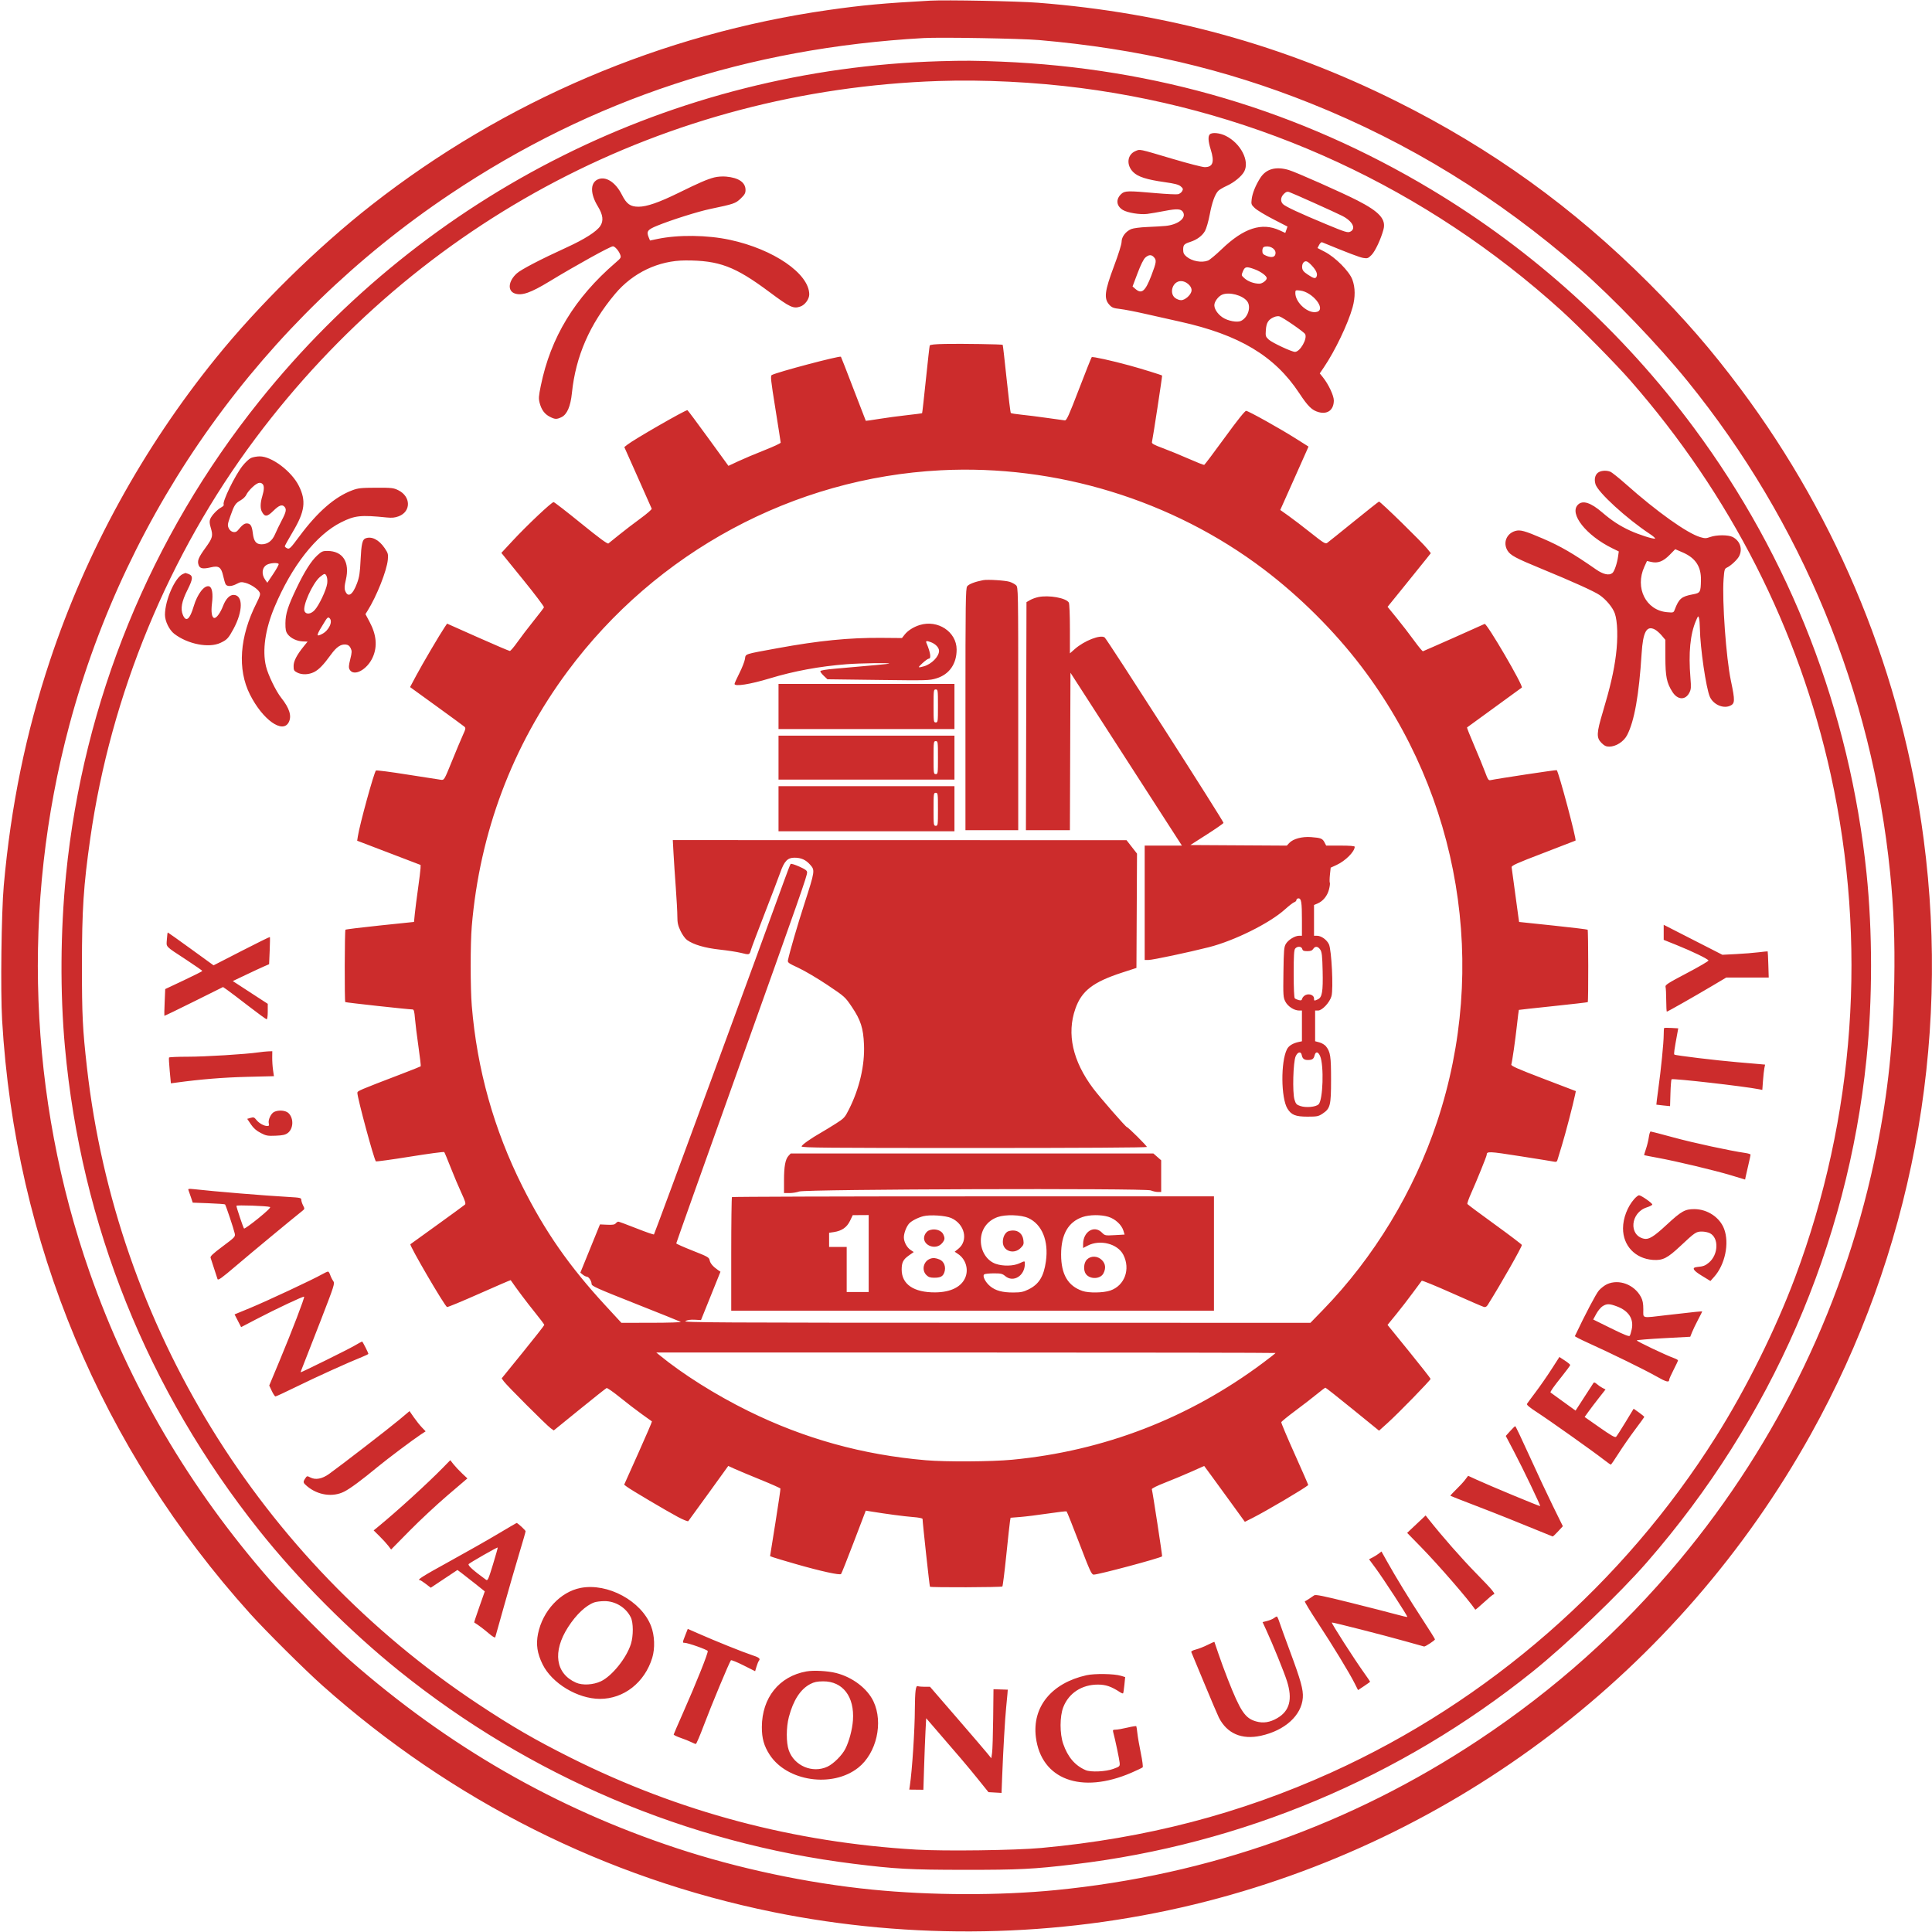 <svg xmlns="http://www.w3.org/2000/svg" width="1757" height="1757" viewBox="0 0 1757 1757" version="1.1"><path d="" stroke="none" fill="#cc2c34" fill-rule="evenodd"/><path d="M 846 0.591 C 803.216 2.954, 784.599 4.662, 753.771 9.050 C 602.212 30.628, 458.964 91.711, 338.048 186.322 C 288.592 225.019, 235.500 277.208, 196.278 325.678 C 129.977 407.614, 78.504 501.425, 45.516 600.448 C 23.543 666.403, 9.889 732.913, 3.421 805.500 C 1.259 829.756, 0.378 901.343, 1.918 927.637 C 13.764 1129.954, 92.104 1317.377, 227.657 1467.703 C 242.021 1483.632, 277.533 1518.904, 293.500 1533.101 C 411.216 1637.765, 550.772 1707.884, 703 1738.855 C 829.113 1764.512, 961.482 1762.129, 1085.916 1731.962 C 1323.609 1674.337, 1527.028 1519.284, 1646.717 1304.500 C 1738.035 1140.628, 1774.065 950.614, 1749.393 763 C 1729.868 614.528, 1672.587 473.707, 1582.823 353.500 C 1556.319 318.008, 1531.996 289.979, 1499.508 257.492 C 1430.692 188.675, 1356.589 135.286, 1269.947 92.098 C 1167.139 40.853, 1060.738 11.603, 944 2.493 C 925.708 1.066, 860.363 -0.203, 846 0.591 M 840 34.614 C 679.650 43.656, 538.458 90.180, 409.500 176.469 C 239.087 290.496, 115.790 462.401, 63.052 659.502 C 19.278 823.102, 25.822 998.178, 81.665 1157.500 C 117.556 1259.898, 172.062 1352.848, 245.562 1437 C 260.052 1453.590, 302.244 1495.886, 318.500 1510.118 C 407.979 1588.457, 505.120 1644.331, 615 1680.662 C 671.111 1699.215, 734.231 1712.611, 793 1718.439 C 846.855 1723.779, 908.555 1723.952, 960 1718.907 C 1099.340 1705.243, 1228.423 1659.462, 1344.500 1582.541 C 1413.872 1536.570, 1474.472 1482.356, 1527.307 1419 C 1617.647 1310.671, 1679.768 1180.961, 1706.902 1044 C 1717.157 992.237, 1721.788 947.939, 1722.686 893 C 1723.315 854.553, 1722.263 826.864, 1718.905 793.500 C 1702.388 629.385, 1638.751 474.989, 1534.739 346.678 C 1508.052 313.757, 1466.613 270.568, 1436.822 244.626 C 1361.769 179.270, 1281.297 129.768, 1192 94.023 C 1113.513 62.605, 1034.716 44.236, 945 36.441 C 928.481 35.006, 855.552 33.737, 840 34.614 M 854.500 55.676 C 612.795 62.795, 388.073 175.016, 236.082 364.500 C 136.761 488.323, 75.767 637.656, 60.044 795.500 C 54.919 846.954, 54.563 902.690, 59.043 952 C 73.758 1113.952, 134.088 1264.125, 235.747 1391.852 C 271.345 1436.578, 317.878 1483.292, 363 1519.601 C 482.085 1615.426, 625.204 1676.182, 776 1694.925 C 814.528 1699.714, 827.406 1700.419, 877 1700.461 C 926.995 1700.502, 939.580 1699.867, 977 1695.413 C 1129.426 1677.269, 1273.262 1616.851, 1393.500 1520.464 C 1424.771 1495.396, 1472.668 1449.567, 1497.976 1420.500 C 1610.933 1290.761, 1680.151 1131.989, 1697.427 963 C 1702.943 909.052, 1702.948 847.056, 1697.443 794 C 1682.119 646.330, 1628.265 507.414, 1540.436 389 C 1475.535 301.498, 1394.620 228.100, 1301.500 172.262 C 1182.024 100.621, 1051.405 61.840, 910 56.026 C 887.091 55.084, 876.803 55.019, 854.500 55.676 M 853.500 73.672 C 606.058 82.017, 381.189 199.674, 232.307 398.695 C 153.486 504.061, 100.671 631.962, 82.078 762.500 C 75.926 805.698, 74.525 827.084, 74.512 878 C 74.500 923.292, 75.121 935.903, 79.096 971 C 105.678 1205.724, 236.114 1418.038, 434.500 1549.504 C 465.624 1570.129, 486.498 1582.232, 519.019 1598.509 C 617.487 1647.795, 721.913 1675.551, 833.466 1682.088 C 859.301 1683.602, 923.296 1682.745, 947 1680.567 C 1041.960 1671.845, 1127.690 1649.530, 1210.767 1611.911 C 1353.706 1547.184, 1476.405 1440.073, 1560.456 1306.645 C 1587.993 1262.931, 1614.529 1209.551, 1632.360 1162 C 1687.080 1016.083, 1698.432 856.616, 1664.930 704.500 C 1635.745 571.986, 1573.908 450.383, 1482.627 346 C 1469.345 330.811, 1435.701 296.701, 1419.826 282.327 C 1297.097 171.209, 1145.820 101.163, 983 80.062 C 940.748 74.586, 894.323 72.296, 853.500 73.672 M 1100.200 122.200 C 1098.465 123.935, 1098.743 128.596, 1101.013 135.839 C 1104.635 147.394, 1103.082 152, 1095.564 152 C 1093.486 152, 1080.471 148.647, 1066.643 144.548 C 1034.940 135.152, 1036.950 135.576, 1032.652 137.372 C 1025.078 140.536, 1024.035 149.968, 1030.538 156.472 C 1034.859 160.793, 1042.747 163.322, 1059.124 165.640 C 1068.442 166.958, 1071.896 167.867, 1073.791 169.496 C 1075.915 171.324, 1076.103 171.939, 1075.106 173.802 C 1074.466 174.998, 1072.816 176.259, 1071.439 176.605 C 1070.062 176.950, 1060.738 176.505, 1050.718 175.614 C 1025.549 173.378, 1022.889 173.447, 1019.686 176.415 C 1014.556 181.170, 1015.170 187.309, 1021.140 190.939 C 1025.337 193.491, 1036.707 195.345, 1043.261 194.546 C 1046.143 194.195, 1053.314 192.973, 1059.198 191.832 C 1071.045 189.534, 1074.530 189.873, 1076.176 193.487 C 1078.567 198.734, 1070.866 204.409, 1059.921 205.465 C 1056.939 205.753, 1049.485 206.190, 1043.355 206.437 C 1037.016 206.692, 1030.742 207.499, 1028.808 208.307 C 1023.764 210.414, 1020 215.375, 1020 219.914 C 1020 222.125, 1017.149 231.263, 1013.082 242.087 C 1004.580 264.716, 1003.751 271.451, 1008.776 277.075 C 1011.179 279.765, 1012.490 280.289, 1018.526 280.978 C 1022.362 281.416, 1032.475 283.365, 1041 285.308 C 1049.525 287.252, 1063.925 290.485, 1073 292.493 C 1127.074 304.456, 1159.195 323.689, 1181.491 357.454 C 1189.528 369.625, 1193.148 373.165, 1199.250 374.821 C 1207.440 377.044, 1213 372.717, 1213 364.122 C 1213 359.756, 1208.125 349.407, 1203.144 343.198 L 1200.225 339.559 1203.979 334.030 C 1214.103 319.119, 1225.955 294.353, 1230.066 279.520 C 1232.628 270.274, 1232.559 261.592, 1229.866 254.288 C 1227.078 246.726, 1214.464 234.014, 1204.752 228.979 L 1198.172 225.567 1199.654 222.703 C 1200.469 221.127, 1201.667 220.057, 1202.318 220.324 C 1226.118 230.107, 1236.508 234.058, 1239.838 234.590 C 1243.588 235.190, 1244.248 234.949, 1247.296 231.874 C 1250.631 228.510, 1255.816 217.456, 1258.145 208.746 C 1260.649 199.385, 1254.523 192.571, 1234.303 182.223 C 1220.382 175.099, 1178.530 156.532, 1172.068 154.613 C 1160.291 151.115, 1151.395 153.583, 1146.133 161.806 C 1141.877 168.457, 1138.943 175.727, 1138.286 181.250 C 1137.757 185.700, 1137.942 186.209, 1141.206 189.288 C 1143.123 191.095, 1150.583 195.607, 1157.784 199.313 L 1170.878 206.052 1169.871 208.940 L 1168.865 211.827 1163.673 209.451 C 1147.478 202.036, 1131.091 207.363, 1111.113 226.538 C 1105.737 231.699, 1100.107 236.389, 1098.604 236.961 C 1092.766 239.180, 1084.030 237.579, 1079.031 233.373 C 1076.638 231.359, 1076 230.024, 1076 227.034 C 1076 222.732, 1076.873 221.784, 1082.500 219.974 C 1088.538 218.032, 1093.401 214.411, 1095.869 210.019 C 1097.089 207.848, 1099.002 201.218, 1100.121 195.286 C 1102.204 184.235, 1104.762 177.025, 1107.786 173.684 C 1108.726 172.645, 1112.243 170.549, 1115.602 169.026 C 1122.305 165.987, 1129.328 160.201, 1131.565 155.875 C 1136.553 146.228, 1128.261 130.295, 1114.747 123.561 C 1109.257 120.825, 1102.232 120.168, 1100.200 122.200 M 649.500 161.373 C 643.048 163.057, 636.061 166.081, 617 175.440 C 599.227 184.166, 588.137 188.002, 580.698 187.996 C 573.215 187.991, 569.803 185.544, 565.576 177.150 C 559.630 165.344, 550.392 159.678, 543.174 163.410 C 536.660 166.779, 536.874 176.492, 543.709 187.708 C 548.392 195.391, 549.051 200.814, 545.880 205.555 C 542.477 210.640, 531.647 217.549, 515.500 224.933 C 491.307 235.998, 473.988 245.016, 469.982 248.635 C 462.178 255.686, 461.357 264.643, 468.306 266.936 C 474.722 269.053, 482.646 266.283, 499.552 256.010 C 523.991 241.162, 555.014 224, 557.418 224 C 559.160 224, 562.665 227.966, 563.973 231.419 C 565.028 234.203, 564.835 234.549, 559.790 238.894 C 522.619 270.911, 500.807 306.818, 491.821 350.784 C 489.829 360.530, 489.706 362.453, 490.811 366.585 C 492.470 372.786, 495.304 376.605, 500.044 379.023 C 504.739 381.418, 506.208 381.470, 510.576 379.397 C 515.671 376.979, 518.859 369.632, 520.107 357.431 C 523.522 324.057, 536.257 294.818, 559.376 267.274 C 575.576 247.972, 598.937 236.888, 623.500 236.850 C 653.988 236.803, 668.422 242.241, 699.740 265.579 C 718.589 279.625, 721.539 280.999, 727.965 278.726 C 732.157 277.243, 736.017 271.871, 735.956 267.602 C 735.690 248.776, 703.583 226.714, 664 218.158 C 643.161 213.654, 616.860 213.335, 597.683 217.355 L 591.130 218.728 589.983 215.959 C 587.704 210.457, 588.816 208.886, 597.500 205.332 C 610.408 200.049, 634.671 192.387, 646 190.017 C 667.426 185.533, 668.957 185.008, 673.637 180.523 C 677.177 177.131, 678 175.676, 678 172.806 C 678 165.918, 671.816 161.631, 660.395 160.600 C 656.965 160.291, 652.409 160.614, 649.500 161.373 M 1167.517 176.392 C 1164.582 179.327, 1164.267 183.122, 1166.750 185.611 C 1169.013 187.879, 1182.051 193.952, 1206.101 203.939 C 1223.472 211.152, 1225.612 211.816, 1227.930 210.709 C 1233.558 208.021, 1230.037 201.083, 1220.620 196.303 C 1214.076 192.982, 1175.136 175.495, 1172.230 174.573 C 1170.615 174.060, 1169.367 174.542, 1167.517 176.392 M 1149.250 224.662 C 1148.563 224.940, 1148 226.502, 1148 228.134 C 1148 230.603, 1148.613 231.358, 1151.642 232.624 C 1156.791 234.775, 1160 233.771, 1160 230.007 C 1160 225.815, 1153.904 222.785, 1149.250 224.662 M 1041.575 234.250 C 1039.975 235.669, 1037.364 240.931, 1034.503 248.500 L 1029.967 260.500 1032.539 262.750 C 1038.257 267.751, 1041.593 264.944, 1047.099 250.500 C 1051.692 238.450, 1051.936 236.692, 1049.399 233.888 C 1047.138 231.390, 1044.670 231.504, 1041.575 234.250 M 1185.515 238.627 C 1184.531 239.612, 1184.012 241.480, 1184.196 243.375 C 1184.437 245.849, 1185.513 247.177, 1189.363 249.750 C 1194.983 253.506, 1196.622 253.766, 1197.488 251.038 C 1198.222 248.724, 1196.763 245.588, 1193.128 241.664 C 1189.207 237.432, 1187.423 236.720, 1185.515 238.627 M 1130.346 246.714 C 1128.805 250.402, 1128.816 250.446, 1131.844 253.152 C 1135.022 255.991, 1140.541 257.985, 1145.250 257.994 C 1147.965 258, 1152 254.986, 1152 252.952 C 1152 250.957, 1146.746 247.049, 1141.348 245.029 C 1133.584 242.124, 1132.174 242.340, 1130.346 246.714 M 1072.500 255.789 C 1065.929 257.137, 1063.449 266.849, 1068.635 270.927 C 1070.084 272.067, 1072.552 273, 1074.119 273 C 1077.536 273, 1082.671 268.607, 1083.521 264.957 C 1084.617 260.251, 1077.917 254.678, 1072.500 255.789 M 1178 266.469 C 1178 275.486, 1190.202 285.975, 1197.862 283.544 C 1206.003 280.960, 1193.599 265.498, 1182.370 264.232 C 1178.157 263.758, 1178 263.838, 1178 266.469 M 1111.500 267.954 C 1108.420 269.228, 1105.094 273.278, 1104.443 276.548 C 1103.730 280.129, 1106.916 285.353, 1111.835 288.668 C 1116.614 291.888, 1125.206 293.498, 1128.636 291.816 C 1135.049 288.672, 1138.050 278.850, 1134.120 273.871 C 1129.820 268.423, 1117.903 265.306, 1111.500 267.954 M 1158.500 288.411 C 1153.463 290.620, 1151.665 293.478, 1151.192 300.025 C 1150.786 305.628, 1150.940 306.142, 1153.834 308.845 C 1156.849 311.661, 1174.668 320, 1177.672 320 C 1182.294 320, 1189.155 308.026, 1186.923 303.855 C 1185.842 301.837, 1166.760 288.669, 1163.500 287.694 C 1162.400 287.364, 1160.150 287.687, 1158.500 288.411 M 859.708 312.777 C 849.951 312.975, 845.794 313.414, 845.500 314.278 C 845.271 314.950, 843.692 328.986, 841.990 345.469 C 840.288 361.952, 838.753 375.581, 838.579 375.755 C 838.405 375.928, 832.141 376.746, 824.660 377.572 C 817.178 378.398, 805.772 379.935, 799.314 380.989 C 792.855 382.042, 787.485 382.813, 787.379 382.702 C 787.273 382.591, 782.221 369.514, 776.153 353.643 C 770.084 337.771, 764.952 324.619, 764.748 324.415 C 763.669 323.336, 706.995 338.333, 701.934 341.037 C 700.544 341.780, 700.905 345.216, 705.157 371.687 C 707.791 388.084, 709.958 401.972, 709.973 402.550 C 709.988 403.127, 703.362 406.214, 695.250 409.410 C 687.138 412.606, 676.439 417.118, 671.476 419.437 L 662.451 423.653 644.050 398.326 C 633.930 384.397, 625.430 373, 625.161 373 C 622.861 373, 576.372 399.736, 570.421 404.482 L 567.769 406.596 580.008 434.048 C 586.739 449.147, 592.441 462.004, 592.680 462.621 C 592.919 463.237, 588.313 467.240, 582.445 471.517 C 576.576 475.794, 567.888 482.443, 563.137 486.293 C 558.387 490.143, 553.960 493.714, 553.299 494.228 C 552.462 494.880, 544.933 489.345, 528.442 475.953 C 515.431 465.387, 504.202 456.688, 503.488 456.621 C 501.796 456.463, 479.329 477.645, 466.225 491.753 L 455.949 502.815 475.558 526.970 C 486.342 540.255, 494.953 551.659, 494.692 552.312 C 494.431 552.966, 490.131 558.589, 485.136 564.809 C 480.141 571.029, 473.536 579.691, 470.458 584.059 C 467.381 588.427, 464.316 592, 463.648 592 C 462.981 592, 449.870 586.406, 434.513 579.568 L 406.592 567.137 404.437 570.318 C 400.052 576.794, 384.131 603.837, 378.618 614.176 L 372.924 624.851 396.712 642.071 C 409.795 651.542, 421.252 659.938, 422.171 660.729 C 423.718 662.060, 423.617 662.659, 420.805 668.833 C 419.135 672.500, 414.669 683.150, 410.882 692.500 C 404.176 709.055, 403.924 709.492, 401.248 709.194 C 399.737 709.025, 385.930 706.880, 370.566 704.427 C 355.203 701.974, 342.296 700.312, 341.885 700.734 C 340.077 702.585, 327.161 749.568, 325.445 760.532 L 324.814 764.564 353.657 775.589 L 382.500 786.613 382.435 789.557 C 382.400 791.175, 381.385 799.475, 380.181 808 C 378.977 816.525, 377.656 826.860, 377.246 830.966 L 376.500 838.431 345.662 841.637 C 328.702 843.400, 314.527 845.140, 314.162 845.504 C 313.401 846.266, 313.242 910.585, 314 911.316 C 314.464 911.764, 371.541 918.010, 375.106 918.003 C 376.398 918.001, 376.844 919.617, 377.384 926.250 C 377.753 930.788, 379.182 942.324, 380.559 951.886 C 381.936 961.448, 382.859 969.474, 382.611 969.723 C 382.362 969.971, 374.586 973.075, 365.330 976.620 C 325.941 991.705, 325 992.108, 325 993.887 C 325 998.518, 340.140 1054.511, 341.833 1056.142 C 342.200 1056.495, 356.196 1054.576, 372.935 1051.877 C 389.673 1049.177, 403.658 1047.313, 404.010 1047.735 C 404.363 1048.156, 407.035 1054.575, 409.947 1062 C 412.860 1069.425, 417.223 1079.749, 419.643 1084.943 C 423.157 1092.484, 423.787 1094.619, 422.772 1095.548 C 422.072 1096.187, 410.700 1104.494, 397.500 1114.009 C 384.300 1123.523, 373.372 1131.404, 373.216 1131.521 C 372.046 1132.401, 404.362 1187.774, 406.552 1188.644 C 407.131 1188.874, 420.347 1183.401, 435.920 1176.483 C 451.494 1169.564, 464.328 1164.037, 464.441 1164.201 C 469.864 1172.112, 479.257 1184.630, 486.116 1193.089 C 491.002 1199.115, 495 1204.429, 495 1204.900 C 495 1205.370, 486.280 1216.498, 475.622 1229.628 L 456.245 1253.500 458.198 1256.261 C 460.747 1259.864, 497.135 1296.248, 500.796 1298.855 L 503.613 1300.861 527.057 1281.821 C 539.951 1271.349, 551.015 1262.576, 551.645 1262.324 C 552.275 1262.072, 557.758 1265.894, 563.828 1270.817 C 569.899 1275.739, 578.834 1282.599, 583.683 1286.061 C 588.532 1289.522, 592.677 1292.489, 592.893 1292.654 C 593.109 1292.818, 587.512 1305.835, 580.455 1321.580 L 567.624 1350.208 570.062 1352.073 C 573.510 1354.709, 605.770 1373.807, 616.346 1379.471 C 621.211 1382.077, 625.530 1383.824, 625.943 1383.354 C 626.357 1382.885, 634.704 1371.397, 644.493 1357.827 L 662.291 1333.154 667.896 1335.728 C 670.978 1337.144, 681.592 1341.587, 691.483 1345.601 C 701.374 1349.615, 709.590 1353.269, 709.741 1353.722 C 709.891 1354.174, 707.834 1368.186, 705.170 1384.859 L 700.325 1415.173 702.912 1416.165 C 704.336 1416.710, 713.825 1419.543, 724 1422.459 C 746.569 1428.927, 763.740 1432.691, 764.895 1431.423 C 765.358 1430.915, 770.599 1417.743, 776.543 1402.150 L 787.349 1373.800 791.424 1374.467 C 805.706 1376.805, 822.531 1379.044, 830.141 1379.618 C 835.547 1380.026, 838.999 1380.718, 838.999 1381.393 C 838.995 1384.490, 845.326 1442.572, 845.714 1443 C 846.440 1443.802, 910.758 1443.576, 911.565 1442.768 C 911.967 1442.366, 913.578 1429.541, 915.144 1414.268 C 916.710 1398.996, 918.227 1385.099, 918.515 1383.386 L 919.040 1380.272 927.770 1379.584 C 932.571 1379.206, 943.869 1377.803, 952.876 1376.467 C 961.883 1375.131, 969.561 1374.229, 969.940 1374.463 C 970.318 1374.696, 975.538 1387.738, 981.540 1403.444 C 991.271 1428.909, 992.691 1432, 994.656 1432 C 998.998 1432, 1054.213 1417.246, 1056.849 1415.382 C 1057.190 1415.141, 1048.230 1356.652, 1047.499 1354.341 C 1047.284 1353.659, 1052.148 1351.228, 1059.316 1348.434 C 1066.017 1345.822, 1076.812 1341.319, 1083.304 1338.427 L 1095.108 1333.169 1101.846 1342.334 C 1105.552 1347.375, 1113.875 1358.807, 1120.341 1367.738 L 1132.098 1383.976 1139.014 1380.493 C 1151.376 1374.267, 1185.836 1353.931, 1189.745 1350.555 C 1189.880 1350.438, 1184.354 1337.788, 1177.466 1322.444 C 1170.577 1307.099, 1165.067 1294.028, 1165.221 1293.397 C 1165.374 1292.765, 1171.125 1288.070, 1178 1282.964 C 1184.875 1277.857, 1193.689 1271.051, 1197.587 1267.839 C 1201.485 1264.628, 1204.986 1262, 1205.367 1262 C 1205.748 1262, 1216.879 1270.794, 1230.102 1281.541 L 1254.143 1301.083 1262.017 1293.985 C 1271.612 1285.335, 1301 1255.180, 1301 1253.984 C 1301 1253.510, 1292.192 1242.273, 1281.427 1229.012 L 1261.855 1204.901 1269.765 1195.201 C 1274.115 1189.865, 1280.967 1181, 1284.991 1175.500 C 1289.015 1170, 1292.599 1165.162, 1292.954 1164.750 C 1293.310 1164.337, 1305.728 1169.415, 1320.550 1176.034 C 1335.373 1182.652, 1348.400 1188.295, 1349.500 1188.572 C 1350.853 1188.914, 1351.966 1188.337, 1352.942 1186.789 C 1364.615 1168.257, 1384 1134.191, 1384 1132.207 C 1384 1131.724, 1372.986 1123.355, 1359.525 1113.609 C 1346.064 1103.863, 1334.789 1095.467, 1334.469 1094.950 C 1334.150 1094.434, 1335.766 1089.846, 1338.061 1084.756 C 1342.717 1074.428, 1351.992 1051.522, 1352.015 1050.293 C 1352.081 1046.895, 1353.614 1046.954, 1382.572 1051.487 C 1398.482 1053.977, 1412.461 1056.231, 1413.636 1056.497 C 1415.085 1056.825, 1415.931 1056.421, 1416.266 1055.240 C 1416.538 1054.283, 1418.419 1048.100, 1420.446 1041.500 C 1423.682 1030.966, 1430.646 1004.234, 1432.460 995.389 L 1433.098 992.278 1403.532 980.979 C 1379.992 971.982, 1374.060 969.355, 1374.421 968.090 C 1375.310 964.983, 1377.997 946.216, 1379.516 932.516 C 1380.364 924.867, 1381.158 918.526, 1381.279 918.425 C 1381.401 918.324, 1395.450 916.783, 1412.500 915 C 1429.550 913.217, 1443.699 911.577, 1443.941 911.355 C 1444.592 910.759, 1444.479 846.146, 1443.826 845.493 C 1443.521 845.187, 1429.372 843.477, 1412.385 841.692 L 1381.500 838.446 1380.790 833.473 C 1379.683 825.712, 1374.924 790.711, 1374.701 788.678 C 1374.534 787.169, 1379.477 784.956, 1403.500 775.782 C 1419.450 769.691, 1432.642 764.594, 1432.816 764.455 C 1433.918 763.571, 1417.549 702.216, 1415.723 700.390 C 1415.352 700.019, 1361.903 708.089, 1355.463 709.488 C 1353.720 709.867, 1353.018 708.820, 1350.586 702.215 C 1349.023 697.972, 1344.599 687.166, 1340.753 678.203 C 1336.908 669.239, 1333.927 661.757, 1334.131 661.576 C 1334.334 661.394, 1345.525 653.250, 1359 643.477 C 1372.475 633.703, 1383.716 625.520, 1383.980 625.290 C 1385.626 623.860, 1351.978 566.286, 1350.149 567.403 C 1349.201 567.983, 1295.021 592.001, 1294.052 592.271 C 1293.602 592.397, 1289.967 588, 1285.976 582.500 C 1281.985 577, 1274.932 567.857, 1270.303 562.182 L 1261.887 551.865 1277.693 532.346 C 1286.387 521.610, 1295.237 510.630, 1297.360 507.946 L 1301.220 503.065 1298.206 499.283 C 1293.246 493.056, 1255.105 455.797, 1254.064 456.162 C 1253.535 456.348, 1243.115 464.600, 1230.909 474.500 C 1218.703 484.400, 1207.916 493.063, 1206.937 493.751 C 1205.382 494.845, 1203.537 493.714, 1192.271 484.751 C 1185.183 479.113, 1175.988 472.087, 1171.837 469.139 L 1164.289 463.777 1175.755 438.139 C 1182.061 424.037, 1187.840 411.066, 1188.597 409.313 L 1189.974 406.127 1178.237 398.706 C 1163.822 389.592, 1135.526 373.814, 1133.272 373.633 C 1132.193 373.546, 1125.418 382.022, 1113.794 398 C 1103.991 411.475, 1095.592 422.629, 1095.128 422.786 C 1094.665 422.943, 1088.259 420.412, 1080.893 417.162 C 1073.527 413.911, 1062.942 409.572, 1057.372 407.518 C 1049.571 404.641, 1047.325 403.406, 1047.596 402.142 C 1048.712 396.932, 1057.122 341.794, 1056.840 341.535 C 1056.226 340.972, 1037.709 335.240, 1027.500 332.454 C 1010.793 327.893, 993.540 324.093, 992.822 324.817 C 992.449 325.192, 987.223 338.325, 981.208 354 C 971.995 378.009, 969.974 382.470, 968.386 382.307 C 967.348 382.200, 959.975 381.180, 952 380.040 C 944.025 378.900, 933.541 377.579, 928.703 377.103 C 923.864 376.628, 919.612 375.945, 919.253 375.586 C 918.893 375.227, 917.169 361.202, 915.420 344.420 C 913.671 327.637, 912.073 313.764, 911.870 313.591 C 911.244 313.057, 874.307 312.480, 859.708 312.777 M 228.328 416.458 C 226.584 417.217, 223.090 420.462, 220.563 423.669 C 213.542 432.583, 201.934 456.466, 203.439 458.902 C 203.784 459.459, 202.813 460.571, 201.283 461.372 C 197.597 463.302, 192.369 468.847, 191.127 472.143 C 190.409 474.047, 190.532 476.118, 191.566 479.552 C 193.907 487.332, 193.489 489.015, 186.970 498.042 C 180.360 507.195, 179.252 509.964, 180.626 513.890 C 181.753 517.107, 184.640 517.646, 191.693 515.954 C 198.919 514.220, 201.188 515.775, 202.934 523.655 C 203.646 526.870, 204.643 530.288, 205.150 531.250 C 206.383 533.594, 210.636 533.479, 215.310 530.974 C 218.597 529.212, 219.637 529.095, 223.275 530.074 C 228.124 531.380, 234.394 535.568, 236.038 538.598 C 236.993 540.359, 236.537 541.965, 233.203 548.598 C 217.839 579.163, 215.748 608.664, 227.317 631.636 C 238.857 654.552, 257.046 667.547, 262.585 656.835 C 265.491 651.216, 263.287 644.065, 255.724 634.571 C 250.931 628.555, 243.756 613.724, 241.902 606 C 238.421 591.499, 241.161 572.349, 249.600 552.207 C 265.297 514.740, 287.584 486.340, 310.153 475.044 C 322.717 468.755, 327.930 468.200, 351.784 470.610 C 356.542 471.091, 359.174 470.823, 362.619 469.508 C 373.974 465.171, 373.739 451.498, 362.212 445.821 C 357.881 443.688, 356.246 443.504, 342 443.546 C 328.488 443.587, 325.732 443.879, 320.510 445.825 C 304.562 451.769, 288.991 465.284, 272.401 487.582 C 264.179 498.633, 263.224 499.579, 261.206 498.679 C 259.993 498.137, 259 497.289, 259 496.794 C 259 496.299, 262.337 490.278, 266.415 483.414 C 277.314 465.071, 278.552 455.428, 271.756 441.828 C 265.104 428.516, 247.051 414.946, 236.116 415.039 C 233.577 415.061, 230.073 415.699, 228.328 416.458 M 855.500 427.687 C 721.700 434.585, 596.874 501.825, 516.258 610.425 C 465.865 678.312, 436.217 757.192, 429.031 842.500 C 427.708 858.216, 427.720 898.495, 429.054 914.696 C 433.809 972.439, 449.173 1027.245, 475.103 1078.961 C 495.690 1120.020, 517.711 1151.614, 550.583 1187.250 L 565.111 1203 592.806 1202.970 C 608.229 1202.953, 619.835 1202.568, 619 1202.102 C 618.175 1201.641, 599.612 1194.184, 577.750 1185.531 C 542.415 1171.545, 538 1169.555, 538 1167.621 C 538 1164.938, 535.355 1161, 533.554 1161 C 532.821 1161, 531.221 1160.190, 529.998 1159.200 L 527.775 1157.399 536.702 1135.450 L 545.629 1113.500 552.151 1113.799 C 557.092 1114.025, 558.986 1113.722, 559.959 1112.549 C 560.666 1111.697, 561.732 1111, 562.328 1111 C 562.923 1111, 570.331 1113.737, 578.789 1117.083 C 587.248 1120.428, 594.420 1122.914, 594.727 1122.606 C 595.410 1121.923, 692.848 857.160, 712.532 802.500 C 715.701 793.700, 718.615 786.136, 719.006 785.691 C 719.398 785.246, 722.932 786.319, 726.859 788.075 C 732.473 790.585, 733.997 791.720, 733.987 793.384 C 733.967 796.733, 728.536 812.236, 670.113 975.741 C 639.801 1060.573, 615.002 1130.323, 615.005 1130.741 C 615.007 1131.158, 621.712 1134.144, 629.905 1137.376 C 643.712 1142.823, 644.843 1143.465, 645.380 1146.152 C 645.944 1148.971, 648.470 1151.913, 652.993 1155.021 L 655.206 1156.541 646.353 1178.521 L 637.500 1200.500 631.790 1200.197 C 628.074 1200, 625.105 1200.423, 623.290 1201.407 C 620.794 1202.761, 650.583 1202.924, 906.112 1202.960 L 1191.724 1203 1203.237 1191.144 C 1249.518 1143.484, 1285.885 1083.485, 1306.970 1020.006 C 1353.802 879.007, 1327.976 724.163, 1237.909 605.939 C 1213.319 573.662, 1182.006 542.496, 1149.223 517.669 C 1066.068 454.695, 960.277 422.286, 855.500 427.687 M 1454.321 429.189 C 1450.831 430.876, 1449.483 435.311, 1450.943 440.302 C 1453.099 447.675, 1479.215 471.592, 1500.359 485.558 C 1503.581 487.686, 1505.709 489.597, 1505.087 489.804 C 1503.375 490.375, 1490.398 486.223, 1482.443 482.559 C 1473.038 478.227, 1465.802 473.507, 1457.147 466.057 C 1446.630 457.006, 1439.323 454.677, 1435 459 C 1426.827 467.173, 1442.492 486.997, 1466.327 498.645 L 1472.153 501.492 1471.524 505.996 C 1470.632 512.381, 1468.157 519.625, 1466.357 521.119 C 1463.400 523.572, 1458.055 522.421, 1451.611 517.943 C 1430.388 503.195, 1419.277 496.752, 1402.943 489.723 C 1386.558 482.671, 1382.449 481.549, 1377.950 482.897 C 1369.994 485.281, 1366.680 493.683, 1370.941 500.671 C 1373.609 505.046, 1378.352 507.588, 1402 517.318 C 1430.144 528.896, 1449.708 537.740, 1454.642 541.115 C 1460.609 545.196, 1466.590 552.384, 1468.529 557.805 C 1471.091 564.971, 1471.512 580.487, 1469.560 595.827 C 1467.675 610.633, 1464.311 625.188, 1457.561 647.737 C 1451.880 666.715, 1451.706 670.906, 1456.400 675.600 C 1459.025 678.225, 1460.632 679, 1463.450 679 C 1469.583 679, 1476.647 674.467, 1479.720 668.559 C 1486.320 655.867, 1490.537 632.169, 1492.917 594.401 C 1494.162 574.645, 1497.458 568.600, 1504.888 572.442 C 1506.532 573.292, 1509.367 575.763, 1511.188 577.934 L 1514.500 581.880 1514.523 597.690 C 1514.548 615.306, 1515.706 621.017, 1520.919 629.221 C 1525.617 636.615, 1532.682 636.967, 1536.318 629.989 C 1537.907 626.939, 1538.033 625.241, 1537.318 616.500 C 1535.459 593.773, 1537.090 576.825, 1542.317 564.539 C 1544.265 559.961, 1544.481 559.768, 1545.114 562.039 C 1545.492 563.392, 1545.850 567.650, 1545.911 571.500 C 1546.192 589.293, 1551.526 625.880, 1554.978 633.683 C 1558.013 640.545, 1566.778 644.577, 1573.029 641.988 C 1577.907 639.968, 1578.017 637.600, 1574.102 619 C 1569.760 598.365, 1566.006 546.089, 1567.467 526.598 C 1568.100 518.158, 1568.392 517.142, 1570.461 516.200 C 1573.928 514.620, 1579.920 509.056, 1581.551 505.901 C 1584.967 499.295, 1582.485 491.854, 1575.694 488.342 C 1571.722 486.288, 1561.027 486.307, 1555.265 488.378 C 1551.543 489.716, 1550.444 489.727, 1546.203 488.468 C 1534.253 484.919, 1506.890 465.425, 1478.723 440.395 C 1472.246 434.640, 1465.804 429.496, 1464.408 428.965 C 1461.194 427.743, 1457.125 427.833, 1454.321 429.189 M 229.589 443.025 C 227.187 445.239, 224.695 448.321, 224.052 449.874 C 223.409 451.427, 221.096 453.702, 218.911 454.930 C 214.062 457.655, 212.988 459.308, 209.441 469.505 C 206.887 476.845, 206.774 477.758, 208.085 480.505 C 209.767 484.028, 214.042 485.065, 216.157 482.462 C 220.089 477.624, 222.143 476, 224.332 476 C 227.789 476, 229.115 478.123, 229.919 484.945 C 230.787 492.307, 232.928 495.001, 237.905 494.996 C 243.434 494.991, 247.567 491.887, 250.159 485.793 C 251.397 482.882, 254.118 477.253, 256.205 473.285 C 260.332 465.439, 260.791 462.934, 258.518 460.660 C 256.383 458.526, 253.598 459.631, 248.538 464.619 C 242.953 470.125, 240.759 470.272, 238.150 465.316 C 236.583 462.339, 236.706 457.286, 238.489 451.409 C 240.298 445.447, 240.399 441.799, 238.800 440.200 C 236.691 438.091, 234.069 438.895, 229.589 443.025 M 332.239 489.666 C 329.552 490.749, 328.601 495.021, 327.938 509 C 327.370 520.960, 326.802 524.709, 324.693 530.404 C 320.719 541.136, 316.434 543.865, 313.904 537.276 C 313.092 535.160, 313.242 532.777, 314.534 527.259 C 318.301 511.172, 311.841 501.087, 297.728 501.022 C 293.508 501.003, 292.435 501.480, 288.458 505.145 C 282.925 510.245, 276.831 519.904, 269.622 535 C 261.807 551.363, 259.648 558.164, 259.568 566.673 C 259.514 572.413, 259.913 574.411, 261.565 576.673 C 264.281 580.392, 269.919 583.111, 275.352 583.321 L 279.732 583.491 276.479 587.495 C 269.927 595.561, 267 601.173, 267 605.670 C 267 609.486, 267.352 610.130, 270.249 611.629 C 274.542 613.849, 280.785 613.661, 285.677 611.165 C 290.060 608.929, 294.232 604.599, 301 595.263 C 306.010 588.352, 310.018 585.648, 314.493 586.158 C 316.644 586.404, 317.881 587.329, 318.893 589.450 C 320.128 592.038, 320.083 593.275, 318.525 599.531 C 317.130 605.134, 316.997 607.125, 317.903 608.820 C 321.599 615.724, 333.998 609.121, 339.062 597.551 C 343.338 587.781, 342.361 577.260, 336.085 565.497 L 332.349 558.494 334.229 555.497 C 342.545 542.240, 351.761 519.039, 352.698 509 C 353.166 503.990, 352.913 503.057, 349.856 498.527 C 344.623 490.771, 337.895 487.387, 332.239 489.666 M 1518.384 504.653 C 1512.538 510.593, 1507.729 512.431, 1501.656 511.045 L 1497.812 510.168 1495.408 515.420 C 1486.624 534.606, 1496.772 554.990, 1515.972 556.731 C 1521.828 557.262, 1521.967 557.216, 1523.037 554.401 C 1526.847 544.382, 1529.164 542.427, 1539.499 540.511 C 1546.317 539.247, 1546.660 538.648, 1546.882 527.616 C 1547.129 515.313, 1541.963 507.448, 1530.325 502.409 L 1523.500 499.455 1518.384 504.653 M 242.763 513.565 C 238.253 516.012, 237.534 522.133, 241.159 527.223 L 243.110 529.963 248.537 521.856 C 251.521 517.397, 253.720 513.356, 253.422 512.875 C 252.568 511.492, 245.772 511.932, 242.763 513.565 M 166.418 521.969 C 159.275 524.859, 150.058 545.696, 150.015 559.054 C 149.996 564.899, 153.951 572.963, 158.563 576.481 C 170.863 585.862, 189.974 589.576, 200.500 584.632 C 206.471 581.827, 207.731 580.481, 212.319 572 C 221.146 555.684, 221.177 541.079, 212.385 541.015 C 208.811 540.989, 205.264 544.737, 202.827 551.111 C 200.505 557.185, 197.054 562, 195.023 562 C 192.664 562, 191.764 556.635, 192.783 548.651 C 193.869 540.137, 192.952 534.302, 190.370 533.312 C 186.038 531.650, 179.515 539.974, 176.117 551.500 C 172.623 563.353, 169.186 566.082, 166.337 559.265 C 163.975 553.612, 165.190 547.027, 170.569 536.322 C 175.578 526.352, 175.727 523.607, 171.349 521.943 C 169.986 521.424, 168.787 521.029, 168.685 521.063 C 168.583 521.098, 167.563 521.506, 166.418 521.969 M 291.060 524.603 C 284.149 530.418, 274.684 551.673, 277.043 556.080 C 278.628 559.042, 282.747 558.483, 286.146 554.844 C 290.054 550.660, 296.691 536.676, 297.526 530.864 C 298.179 526.327, 296.966 522, 295.042 522 C 294.553 522, 292.762 523.171, 291.060 524.603 M 894 527.624 C 886.570 529.061, 880.940 531.248, 879.547 533.237 C 878.174 535.197, 878 547.790, 878 645.223 L 878 755 902 755 L 926 755 926 644.539 C 926 535.135, 925.981 534.060, 923.987 532.203 C 922.880 531.172, 920.293 529.785, 918.237 529.122 C 914.218 527.826, 898.104 526.830, 894 527.624 M 944.153 543.011 C 941.763 543.516, 938.388 544.757, 936.653 545.770 L 933.500 547.612 933.245 651.306 L 932.991 755 952.989 755 L 972.987 755 973.243 683.400 L 973.500 611.800 1024.172 690.400 L 1074.844 769 1057.922 769 L 1041 769 1041 821 L 1041 873 1044.602 873 C 1048.253 873, 1080.827 866.105, 1099.367 861.408 C 1122.580 855.528, 1154.760 839.525, 1168.606 826.977 C 1172.168 823.750, 1175.963 820.829, 1177.041 820.487 C 1178.118 820.145, 1179 819.221, 1179 818.433 C 1179 817.645, 1179.844 817, 1180.875 817 C 1183.460 817, 1184 820.480, 1184 837.125 L 1184 851 1181.386 851 C 1177.624 851, 1171.630 854.676, 1169.410 858.344 C 1167.708 861.157, 1167.466 863.966, 1167.183 884.159 C 1166.885 905.481, 1166.989 907.059, 1168.947 910.896 C 1171.183 915.278, 1176.929 919, 1181.460 919 L 1184 919 1184 932.981 L 1184 946.962 1181.250 947.542 C 1175.826 948.686, 1172.063 950.978, 1170.433 954.130 C 1164.635 965.341, 1164.890 998.627, 1170.847 1008.246 C 1174.398 1013.980, 1178.217 1015.500, 1189.073 1015.500 C 1197.764 1015.500, 1199.016 1015.255, 1202.667 1012.839 C 1209.806 1008.115, 1210.479 1005.461, 1210.490 982 C 1210.500 960.589, 1209.912 956.701, 1205.889 951.587 C 1204.791 950.190, 1202.117 948.570, 1199.946 947.986 L 1196 946.923 1196 932.961 L 1196 919 1198.671 919 C 1202.419 919, 1209.283 911.641, 1210.874 905.917 C 1212.716 899.291, 1210.967 863.839, 1208.547 858.740 C 1206.557 854.548, 1201.555 851, 1197.632 851 L 1195 851 1195 837.013 L 1195 823.027 1198.250 821.637 C 1203.194 819.522, 1207.106 814.722, 1208.609 808.926 C 1209.349 806.072, 1209.692 803.310, 1209.370 802.789 C 1209.048 802.268, 1209.092 798.970, 1209.467 795.459 L 1210.151 789.078 1215.445 786.654 C 1223.526 782.954, 1232 774.455, 1232 770.050 C 1232 769.371, 1227.418 769, 1219.026 769 L 1206.051 769 1204.563 766.121 C 1202.713 762.544, 1201.286 761.976, 1192.407 761.286 C 1184.119 760.642, 1175.993 762.826, 1172.449 766.650 L 1170.251 769.021 1126.376 768.761 L 1082.501 768.500 1097.368 759 C 1105.545 753.775, 1112.437 748.985, 1112.684 748.356 C 1113.124 747.235, 1006.764 581.271, 1004.600 579.702 C 1000.774 576.927, 986.121 582.620, 977.456 590.248 L 973 594.170 973 572.019 C 973 559.608, 972.573 549.071, 972.029 548.055 C 969.769 543.831, 953.883 540.956, 944.153 543.011 M 295.726 564.676 C 287.315 578.124, 286.970 579.618, 292.998 576.501 C 299.239 573.274, 303.028 564.928, 299.559 562.049 C 298.379 561.070, 297.685 561.546, 295.726 564.676 M 836.324 568.439 C 830.695 570.200, 825.535 573.502, 822.646 577.193 L 820.259 580.243 801.379 580.091 C 772.320 579.856, 744.411 582.637, 707.139 589.480 C 675.999 595.198, 678.264 594.447, 677.478 599.316 C 677.106 601.617, 674.822 607.426, 672.401 612.224 C 669.981 617.023, 668 621.410, 668 621.974 C 668 624.582, 682.120 622.365, 700 616.950 C 722.156 610.239, 745.243 605.982, 769.950 604.051 C 782.406 603.078, 810.775 602.690, 808.500 603.525 C 807.579 603.863, 795.589 604.987, 759.750 608.097 C 750.680 608.884, 746 609.684, 746 610.449 C 746 611.086, 747.462 612.990, 749.250 614.679 L 752.500 617.750 798.748 618.343 C 843.596 618.918, 845.201 618.873, 851.748 616.863 C 863.338 613.304, 870.034 603.670, 869.978 590.635 C 869.909 574.558, 852.814 563.283, 836.324 568.439 M 842.528 584.750 C 846.196 593.399, 847.036 599, 844.666 599 C 843.933 599, 841.383 600.800, 839 603 C 834.385 607.260, 834.485 607.549, 840.041 606.005 C 847.115 604.040, 853.980 597.111, 853.993 591.924 C 854.001 589.016, 850.874 585.654, 846.685 584.067 C 842.685 582.551, 841.667 582.719, 842.528 584.750 M 708 642.500 L 708 663 788 663 L 868 663 868 642.500 L 868 622 788 622 L 708 622 708 642.500 M 849 642 C 849 656.333, 849.089 657, 851 657 C 852.911 657, 853 656.333, 853 642 C 853 627.667, 852.911 627, 851 627 C 849.089 627, 849 627.667, 849 642 M 708 689 L 708 709 788 709 L 868 709 868 689 L 868 669 788 669 L 708 669 708 689 M 849 689 C 849 703.333, 849.089 704, 851 704 C 852.911 704, 853 703.333, 853 689 C 853 674.667, 852.911 674, 851 674 C 849.089 674, 849 674.667, 849 689 M 708 735.500 L 708 756 788 756 L 868 756 868 735.500 L 868 715 788 715 L 708 715 708 735.500 M 849 736 C 849 750.333, 849.089 751, 851 751 C 852.911 751, 853 750.333, 853 736 C 853 721.667, 852.911 721, 851 721 C 849.089 721, 849 721.667, 849 736 M 612.493 775.750 C 612.843 782.212, 613.775 796.275, 614.564 807 C 615.352 817.725, 615.998 829.650, 616 833.500 C 616.001 839.138, 616.563 841.687, 618.888 846.602 C 620.518 850.047, 623.100 853.647, 624.818 854.870 C 630.754 859.097, 640.929 862.086, 654.458 863.577 C 661.631 864.367, 670.200 865.679, 673.500 866.491 C 681.669 868.503, 681.521 868.546, 682.949 863.750 C 683.645 861.413, 689.289 846.450, 695.493 830.500 C 701.696 814.550, 708.039 797.900, 709.588 793.500 C 713.229 783.157, 716.238 780, 722.455 780 C 728.607 780, 732.836 781.910, 736.879 786.515 C 741.226 791.466, 741.121 792.171, 731.589 821.707 C 725.101 841.811, 718.406 864.762, 716.623 873.017 C 716.115 875.368, 716.752 875.848, 726.289 880.292 C 731.905 882.909, 743.700 889.877, 752.500 895.775 C 768.266 906.343, 768.590 906.634, 774.692 915.694 C 782.758 927.668, 785.110 934.976, 785.734 950 C 786.514 968.806, 781.646 989.814, 772.116 1008.770 C 768.339 1016.282, 767.664 1017.021, 760.305 1021.711 C 756.012 1024.447, 750.250 1027.968, 747.500 1029.537 C 737.366 1035.316, 729 1041.219, 729 1042.590 C 729 1043.797, 751.584 1044, 886 1044 C 982.074 1044, 1043 1043.639, 1043 1043.070 C 1043 1042.010, 1025.877 1025, 1024.810 1025 C 1023.846 1025, 1000.236 997.941, 994.258 989.985 C 975.495 965.014, 969.939 940.217, 977.976 917.320 C 983.679 901.074, 994.004 893.101, 1020.500 884.485 L 1033.500 880.258 1033.759 828.280 L 1034.018 776.301 1029.259 770.196 L 1024.500 764.090 818.178 764.045 L 611.856 764 612.493 775.750 M 1513 847.882 L 1513 854.732 1524.750 859.448 C 1538.953 865.147, 1553.333 872.127, 1553.722 873.510 C 1553.879 874.065, 1545.024 879.240, 1534.045 885.010 C 1516.864 894.039, 1514.166 895.770, 1514.670 897.440 C 1514.992 898.507, 1515.272 904.020, 1515.292 909.690 C 1515.312 915.361, 1515.571 920, 1515.867 920 C 1516.596 920, 1540.489 906.435, 1556.688 896.824 L 1569.876 889 1589.195 889 L 1608.514 889 1608.152 877.250 C 1607.953 870.788, 1607.689 865.389, 1607.565 865.253 C 1607.441 865.117, 1603.776 865.458, 1599.420 866.011 C 1595.064 866.564, 1585.846 867.302, 1578.937 867.653 L 1566.373 868.289 1539.687 854.661 L 1513 841.032 1513 847.882 M 151.767 854.250 C 151.284 861.609, 149.608 859.836, 169.250 872.746 C 177.363 878.078, 184 882.696, 184 883.009 C 184 883.321, 176.407 887.155, 167.127 891.528 L 150.255 899.480 149.744 911.490 C 149.463 918.095, 149.344 923.626, 149.479 923.780 C 149.615 923.933, 161.679 918.112, 176.289 910.843 L 202.853 897.626 206.677 900.292 C 208.779 901.758, 217.475 908.351, 226 914.943 C 234.525 921.535, 241.950 926.943, 242.500 926.960 C 243.075 926.978, 243.500 923.997, 243.500 919.946 L 243.500 912.900 227.605 902.555 L 211.711 892.209 223.605 886.540 C 230.147 883.422, 237.577 879.970, 240.115 878.870 L 244.731 876.870 245.249 864.685 C 245.534 857.983, 245.619 852.337, 245.437 852.137 C 245.256 851.937, 233.659 857.652, 219.666 864.837 L 194.224 877.900 173.597 862.950 C 162.251 854.728, 152.791 848, 152.573 848 C 152.356 848, 151.993 850.813, 151.767 854.250 M 1177.872 862.653 C 1176.804 863.940, 1176.500 869.021, 1176.500 885.602 C 1176.500 898.479, 1176.895 907.286, 1177.500 907.878 C 1178.050 908.417, 1179.676 909.149, 1181.114 909.503 C 1183.208 910.020, 1183.835 909.741, 1184.264 908.098 C 1184.559 906.971, 1185.970 905.515, 1187.400 904.864 C 1190.765 903.331, 1195 905.067, 1195 907.979 C 1195 910.340, 1195.103 910.366, 1198.458 908.837 C 1202.391 907.045, 1203.269 901.847, 1202.837 882.925 C 1202.525 869.251, 1202.152 865.882, 1200.707 863.675 C 1198.628 860.502, 1195.965 860.225, 1194.232 863 C 1193.314 864.470, 1191.900 865, 1188.898 865 C 1185.654 865, 1184.705 864.588, 1184.290 863 C 1183.644 860.530, 1179.808 860.322, 1177.872 862.653 M 1513.413 934.917 C 1513.186 935.146, 1513 937.954, 1513 941.158 C 1513 948.196, 1510.563 972.530, 1508.010 990.989 C 1506.984 998.408, 1506.224 1004.532, 1506.322 1004.599 C 1506.420 1004.666, 1509.265 1004.996, 1512.645 1005.334 L 1518.791 1005.947 1519.145 994.057 C 1519.340 987.517, 1519.790 981.877, 1520.144 981.523 C 1521.168 980.499, 1586.412 987.932, 1599.666 990.583 L 1602.690 991.188 1603.299 982.844 C 1603.634 978.255, 1604.202 973.078, 1604.561 971.341 L 1605.214 968.182 1598.857 967.608 C 1595.361 967.292, 1586.875 966.562, 1580 965.985 C 1561.247 964.411, 1523.607 959.869, 1522.739 959.075 C 1522.079 958.470, 1522.538 955.202, 1525.649 938.345 L 1526.231 935.189 1520.029 934.845 C 1516.618 934.655, 1513.641 934.688, 1513.413 934.917 M 235 957.050 C 223.504 958.735, 186.635 961, 170.712 961 C 161.585 961, 153.929 961.337, 153.698 961.750 C 153.468 962.163, 153.760 967.608, 154.347 973.851 L 155.416 985.203 160.458 984.518 C 182.570 981.517, 203.137 979.841, 224.303 979.315 L 249.106 978.699 248.303 973.099 C 247.861 970.020, 247.528 964.913, 247.563 961.750 L 247.625 956 244.063 956.122 C 242.103 956.189, 238.025 956.607, 235 957.050 M 1178.286 960.673 C 1176.001 965.890, 1175.265 993.418, 1177.235 1000 C 1178.406 1003.913, 1179.099 1004.674, 1182.541 1005.836 C 1187.723 1007.586, 1196.706 1006.738, 1199.178 1004.267 C 1203.160 1000.284, 1204.146 969.071, 1200.560 960.489 C 1198.813 956.309, 1196.478 955.961, 1195.529 959.740 C 1194.688 963.093, 1193.423 963.965, 1189.372 963.985 C 1186.032 964.001, 1184.440 962.712, 1183.846 959.511 C 1183.171 955.874, 1180.108 956.513, 1178.286 960.673 M 249.303 1011.197 C 246.424 1012.588, 243.656 1018.492, 244.432 1021.585 C 244.927 1023.555, 244.657 1024, 242.969 1024 C 239.981 1024, 235.501 1021.452, 233.082 1018.377 C 231.251 1016.050, 230.599 1015.827, 227.899 1016.607 L 224.811 1017.500 228.156 1022.463 C 230.514 1025.963, 233.121 1028.272, 237 1030.296 C 241.983 1032.896, 243.268 1033.135, 250.677 1032.833 C 257.076 1032.572, 259.467 1032.043, 261.669 1030.398 C 266.861 1026.521, 267.280 1017.190, 262.479 1012.388 C 259.862 1009.772, 253.452 1009.192, 249.303 1011.197 M 1499.473 1034.194 C 1499.081 1037.050, 1497.912 1041.849, 1496.877 1044.858 C 1495.842 1047.866, 1495.108 1050.419, 1495.247 1050.530 C 1495.386 1050.641, 1500.900 1051.719, 1507.500 1052.927 C 1524.558 1056.047, 1559.261 1064.325, 1574.268 1068.853 L 1587.036 1072.706 1587.554 1070.103 C 1587.840 1068.671, 1588.957 1063.771, 1590.036 1059.213 C 1591.116 1054.656, 1592 1050.544, 1592 1050.077 C 1592 1049.609, 1589.862 1048.921, 1587.250 1048.546 C 1573.468 1046.572, 1540.063 1039.353, 1522.290 1034.508 C 1511.175 1031.479, 1501.655 1029, 1501.134 1029 C 1500.614 1029, 1499.866 1031.337, 1499.473 1034.194 M 717.137 1051.084 C 714.193 1054.243, 713 1060.692, 713 1073.443 L 713 1085 717.980 1085 C 720.719 1085, 724.656 1084.362, 726.730 1083.582 C 732.446 1081.432, 1041.459 1080.458, 1046.523 1082.574 C 1048.400 1083.358, 1051.300 1084, 1052.968 1084 L 1056 1084 1056 1069.604 L 1056 1055.207 1052.465 1052.104 L 1048.930 1049 884.004 1049 L 719.078 1049 717.137 1051.084 M 171.319 1082.164 C 171.618 1082.899, 172.630 1085.799, 173.569 1088.608 L 175.276 1093.717 189.703 1094.257 C 197.638 1094.554, 204.366 1095.032, 204.654 1095.321 C 205.376 1096.042, 212.635 1117.766, 213.452 1121.649 C 214.098 1124.718, 213.819 1125.019, 202.485 1133.490 C 193.595 1140.134, 191.010 1142.572, 191.511 1143.841 C 191.871 1144.753, 193.287 1149.100, 194.657 1153.500 C 196.028 1157.900, 197.453 1162.279, 197.824 1163.230 C 198.376 1164.643, 201.533 1162.373, 215 1150.883 C 228.582 1139.295, 265.519 1108.684, 274.874 1101.264 C 277.170 1099.442, 277.195 1099.278, 275.624 1096.240 C 274.731 1094.513, 274 1092.221, 274 1091.148 C 274 1089.362, 273.007 1089.141, 262.250 1088.530 C 239.872 1087.260, 195.801 1083.625, 176.138 1081.427 C 171.893 1080.953, 170.889 1081.106, 171.319 1082.164 M 1486.110 1090.528 C 1479.989 1097.499, 1476.029 1107.908, 1476.011 1117.072 C 1475.980 1132.866, 1487.099 1144.618, 1503.169 1145.776 C 1512.112 1146.421, 1516.332 1144.291, 1528.211 1133.139 C 1541.381 1120.774, 1542.529 1120, 1547.685 1120 C 1550.113 1120, 1553.419 1120.683, 1555.033 1121.517 C 1563.327 1125.806, 1562.779 1140.959, 1554.065 1148.292 C 1550.811 1151.030, 1548.938 1151.728, 1543.509 1152.226 C 1538.169 1152.715, 1539.486 1155.214, 1547.728 1160.230 L 1555.500 1164.960 1558.844 1161.230 C 1568.802 1150.123, 1572.860 1130.720, 1567.963 1117.631 C 1564.043 1107.153, 1552.858 1099.674, 1541 1099.603 C 1532.393 1099.552, 1529.156 1101.372, 1515.708 1113.821 C 1503.822 1124.824, 1499.479 1127.484, 1495 1126.500 C 1480.957 1123.416, 1482.813 1102.777, 1497.560 1098.040 C 1500.197 1097.193, 1502.482 1096.050, 1502.636 1095.500 C 1502.963 1094.338, 1492.521 1087, 1490.541 1087 C 1489.808 1087, 1487.813 1088.588, 1486.110 1090.528 M 665.667 1088.667 C 665.300 1089.033, 665 1112.433, 665 1140.667 L 665 1192 884.500 1192 L 1104 1192 1104 1140 L 1104 1088 885.167 1088 C 764.808 1088, 666.033 1088.300, 665.667 1088.667 M 215 1096.603 C 215 1098.001, 221.170 1116.413, 221.917 1117.242 C 222.284 1117.651, 228.074 1113.535, 234.783 1108.096 C 242.614 1101.747, 246.478 1098.014, 245.576 1097.668 C 242.962 1096.665, 215 1095.691, 215 1096.603 M 773 1110.295 C 770.172 1116.183, 765.552 1119.390, 758.342 1120.471 L 754 1121.123 754 1127.561 L 754 1134 762 1134 L 770 1134 770 1154.500 L 770 1175 780 1175 L 790 1175 790 1140 L 790 1105 782.750 1105.045 L 775.500 1105.091 773 1110.295 M 839.734 1106.025 C 834.846 1107.259, 828.950 1110.290, 826.788 1112.680 C 824.289 1115.443, 822 1121.446, 822 1125.233 C 822 1129.452, 824.736 1134.538, 828.241 1136.833 L 830.982 1138.628 826.468 1141.810 C 821.384 1145.393, 820 1148.129, 820 1154.597 C 820 1167.971, 830.999 1175.445, 850.500 1175.321 C 864.747 1175.230, 874.701 1170.176, 878.067 1161.324 C 880.922 1153.814, 878.074 1144.988, 871.328 1140.442 L 868.204 1138.337 871.516 1135.695 C 880.877 1128.225, 877.396 1113.159, 865.046 1107.696 C 859.931 1105.434, 845.779 1104.499, 839.734 1106.025 M 907.183 1106.845 C 897.739 1110.208, 892 1118.323, 892 1128.312 C 892 1138.030, 897.588 1146.650, 905.675 1149.405 C 912.160 1151.615, 921.462 1151.427, 926.859 1148.978 C 932.259 1146.528, 932 1146.502, 932 1149.480 C 932 1160.223, 921.541 1166.692, 914.182 1160.500 C 911.597 1158.325, 910.255 1158.002, 903.856 1158.015 C 899.810 1158.024, 895.904 1158.408, 895.176 1158.870 C 893.129 1160.168, 895.992 1166.024, 900.482 1169.725 C 905.387 1173.768, 911.684 1175.467, 921.597 1175.422 C 928.349 1175.391, 930.624 1174.929, 935.301 1172.641 C 944.828 1167.980, 949.211 1160.925, 951.165 1147.104 C 953.806 1128.435, 947.613 1113.311, 935.011 1107.650 C 928.470 1104.711, 914.324 1104.302, 907.183 1106.845 M 984.431 1106.818 C 971.451 1111.305, 965 1122.628, 965 1140.924 C 965 1158.963, 971.216 1169.523, 984.500 1174.051 C 990.222 1176.002, 1003.397 1175.794, 1009.673 1173.654 C 1022.824 1169.170, 1028.290 1154.130, 1021.524 1141.046 C 1016.340 1131.023, 1000.349 1126.968, 989.108 1132.827 L 985 1134.968 985 1131.452 C 985 1120.105, 995.031 1113.877, 1002.031 1120.877 C 1004.865 1123.711, 1005.041 1123.747, 1013.820 1123.246 L 1022.732 1122.738 1021.624 1119.127 C 1019.992 1113.809, 1014.071 1108.396, 1007.874 1106.555 C 1001.006 1104.516, 990.758 1104.630, 984.431 1106.818 M 844.321 1119.189 C 843.123 1119.768, 841.606 1121.538, 840.950 1123.121 C 837.304 1131.924, 850.916 1138.007, 856.988 1130.288 C 859.291 1127.360, 859.444 1126.069, 857.890 1122.657 C 855.976 1118.458, 849.341 1116.762, 844.321 1119.189 M 915.913 1120.282 C 913.428 1122.190, 912 1125.547, 912 1129.480 C 912 1137.751, 922.019 1141.135, 928.202 1134.952 C 930.904 1132.250, 931.186 1131.427, 930.687 1127.703 C 929.961 1122.291, 926.344 1118.987, 921.194 1119.032 C 919.162 1119.049, 916.786 1119.612, 915.913 1120.282 M 988.455 1145.455 C 985.409 1148.500, 985.037 1155.609, 987.750 1158.903 C 991.713 1163.715, 1000.807 1163.207, 1003.487 1158.024 C 1005.891 1153.377, 1005.410 1149.256, 1002.077 1145.923 C 998.187 1142.033, 992.086 1141.823, 988.455 1145.455 M 846 1144.706 C 839.809 1146.970, 837.894 1154.984, 842.455 1159.545 C 844.351 1161.442, 845.958 1162, 849.520 1162 C 855.314 1162, 857.514 1160.834, 858.827 1157.067 C 860.503 1152.259, 858.586 1147.143, 854.463 1145.420 C 850.956 1143.955, 848.599 1143.756, 846 1144.706 M 293 1158.825 C 285.553 1163.149, 242.487 1183.308, 227.410 1189.527 L 213.319 1195.338 216.304 1201.126 L 219.289 1206.914 233.395 1199.552 C 251.160 1190.281, 275.950 1178.616, 276.571 1179.237 C 277.240 1179.906, 265.534 1210.476, 254.354 1237.256 L 244.855 1260.013 247.177 1264.965 C 248.455 1267.689, 249.950 1269.934, 250.500 1269.953 C 251.050 1269.972, 259.825 1265.898, 270 1260.899 C 287.700 1252.203, 317.062 1238.900, 329.250 1234.054 C 332.413 1232.797, 335 1231.527, 335 1231.234 C 335 1230.294, 329.783 1220, 329.307 1220 C 329.055 1220, 325.746 1221.812, 321.954 1224.027 C 316.321 1227.317, 274.461 1248, 273.435 1248 C 273.273 1248, 274.294 1245.188, 275.705 1241.750 C 277.116 1238.313, 284.210 1220.148, 291.470 1201.384 C 304.343 1168.113, 304.628 1167.209, 302.973 1164.884 C 302.040 1163.573, 300.848 1161.178, 300.326 1159.563 C 299.803 1157.947, 298.953 1156.532, 298.438 1156.419 C 297.922 1156.305, 295.475 1157.388, 293 1158.825 M 1461.491 1167.865 C 1459.287 1168.867, 1455.954 1171.428, 1454.085 1173.556 C 1451.475 1176.529, 1441.821 1194.866, 1432.220 1215.089 C 1432.066 1215.413, 1437.241 1218.073, 1443.720 1220.999 C 1464.608 1230.434, 1496.233 1245.934, 1506.211 1251.626 C 1515.335 1256.832, 1517.997 1257.524, 1518.002 1254.691 C 1518.003 1254.036, 1519.803 1250.006, 1522.002 1245.736 C 1524.201 1241.466, 1526 1237.619, 1526 1237.187 C 1526 1236.755, 1524.313 1235.797, 1522.250 1235.058 C 1514.760 1232.375, 1488.090 1219.664, 1488.513 1218.979 C 1488.752 1218.593, 1499.792 1217.692, 1513.046 1216.977 L 1537.145 1215.677 1538.766 1211.589 C 1539.658 1209.340, 1542.100 1204.253, 1544.194 1200.285 C 1546.287 1196.317, 1548 1192.915, 1548 1192.726 C 1548 1192.346, 1542.168 1192.937, 1516 1195.969 C 1492.048 1198.745, 1494.505 1199.340, 1494.470 1190.750 C 1494.448 1185.315, 1493.908 1182.499, 1492.312 1179.500 C 1486.305 1168.212, 1472.335 1162.939, 1461.491 1167.865 M 1457.500 1187.837 C 1455.849 1188.844, 1453.236 1191.989, 1451.691 1194.826 L 1448.884 1199.985 1465.127 1208.002 C 1477.150 1213.936, 1481.574 1215.692, 1482.153 1214.759 C 1482.583 1214.067, 1483.381 1211.427, 1483.926 1208.893 C 1485.949 1199.492, 1481.152 1192.071, 1470.471 1188.075 C 1463.666 1185.529, 1461.354 1185.487, 1457.500 1187.837 M 599.673 1232.319 C 620.829 1249.678, 650.723 1268.496, 680.378 1283.122 C 731.603 1308.385, 784.337 1323.021, 842 1327.977 C 860.280 1329.549, 901.730 1329.300, 920.500 1327.506 C 1004.069 1319.519, 1081.377 1289.640, 1148.750 1239.291 C 1154.938 1234.667, 1160 1230.685, 1160 1230.442 C 1160 1230.199, 1033.290 1230, 878.423 1230 L 596.847 1230 599.673 1232.319 M 1410.930 1245.290 C 1406.961 1251.456, 1400.488 1260.775, 1396.546 1266 C 1392.603 1271.225, 1389.045 1276.055, 1388.640 1276.734 C 1388.143 1277.564, 1391.171 1280.083, 1397.880 1284.422 C 1408.719 1291.433, 1448.858 1319.911, 1458.425 1327.376 C 1461.683 1329.919, 1464.608 1331.987, 1464.925 1331.972 C 1465.241 1331.956, 1468.417 1327.344, 1471.983 1321.722 C 1475.549 1316.100, 1482.231 1306.471, 1486.833 1300.325 C 1491.434 1294.178, 1495.267 1288.914, 1495.350 1288.627 C 1495.432 1288.340, 1493.288 1286.532, 1490.584 1284.610 L 1485.667 1281.114 1478.283 1293.307 C 1474.222 1300.013, 1470.360 1306.022, 1469.700 1306.661 C 1468.781 1307.550, 1465.294 1305.576, 1454.801 1298.226 L 1441.101 1288.630 1444.742 1283.565 C 1446.745 1280.779, 1451.021 1275.150, 1454.244 1271.055 L 1460.105 1263.611 1457.302 1262.184 C 1455.761 1261.399, 1453.464 1259.811, 1452.197 1258.655 C 1450.735 1257.319, 1449.640 1256.934, 1449.197 1257.598 C 1448.814 1258.173, 1444.979 1264.088, 1440.675 1270.742 L 1432.850 1282.840 1421.675 1274.770 C 1415.529 1270.332, 1410.327 1266.557, 1410.115 1266.381 C 1409.497 1265.870, 1412.805 1261.159, 1420.667 1251.354 C 1424.700 1246.323, 1427.992 1241.823, 1427.982 1241.354 C 1427.972 1240.884, 1425.755 1239.056, 1423.055 1237.290 L 1418.145 1234.081 1410.930 1245.290 M 362.969 1291.240 C 353.742 1298.983, 309.797 1332.913, 299.202 1340.475 C 292.925 1344.955, 286.965 1346.068, 282.264 1343.637 C 279.301 1342.104, 279.143 1342.133, 277.598 1344.490 C 275.400 1347.846, 275.536 1348.430, 279.250 1351.571 C 288.984 1359.803, 302.581 1361.799, 313 1356.525 C 318.524 1353.728, 328.625 1346.264, 343.500 1333.986 C 352.259 1326.756, 375.977 1308.951, 382.794 1304.487 L 387.089 1301.675 383.644 1298.088 C 381.749 1296.114, 378.453 1291.979, 376.319 1288.897 L 372.438 1283.294 362.969 1291.240 M 1373.373 1301.437 L 1369.387 1305.873 1376.771 1319.922 C 1385.153 1335.869, 1401.141 1369.193, 1400.646 1369.687 C 1400.277 1370.057, 1354.597 1351.068, 1342.824 1345.650 L 1335.148 1342.118 1332.353 1345.809 C 1330.815 1347.839, 1327.099 1351.855, 1324.095 1354.733 C 1321.091 1357.611, 1318.828 1360.129, 1319.066 1360.328 C 1319.305 1360.528, 1329.850 1364.657, 1342.500 1369.505 C 1361.104 1376.634, 1378.195 1383.468, 1412 1397.295 C 1412.275 1397.407, 1414.477 1395.354, 1416.893 1392.732 L 1421.286 1387.966 1412.309 1369.733 C 1407.372 1359.705, 1397.777 1339.237, 1390.988 1324.250 C 1384.199 1309.263, 1378.356 1297, 1378.002 1297 C 1377.649 1297, 1375.566 1298.997, 1373.373 1301.437 M 403 1334.563 C 388.593 1349.278, 360.702 1374.691, 343.651 1388.639 L 339.813 1391.778 345.231 1397.139 C 348.210 1400.088, 351.780 1404, 353.164 1405.833 L 355.681 1409.167 372.484 1392.105 C 381.726 1382.721, 397.336 1368.171, 407.174 1359.771 L 425.061 1344.500 420.271 1340 C 417.636 1337.525, 414.135 1333.795, 412.490 1331.712 L 409.500 1327.924 403 1334.563 M 1288.094 1386.105 L 1279.688 1394.029 1292.138 1406.764 C 1308.137 1423.130, 1335.660 1454.867, 1341.664 1463.873 C 1341.801 1464.079, 1345.392 1461.041, 1349.644 1457.123 C 1353.896 1453.206, 1357.741 1450, 1358.187 1450 C 1360.625 1450, 1357.461 1446.134, 1342.719 1431.102 C 1329.226 1417.344, 1311.684 1397.378, 1298.999 1381.341 L 1296.500 1378.182 1288.094 1386.105 M 452.648 1395.073 C 443.380 1400.601, 423.467 1411.900, 408.398 1420.182 C 384.234 1433.463, 378.651 1437, 381.856 1437 C 382.327 1437, 384.747 1438.554, 387.234 1440.453 L 391.756 1443.905 403.880 1435.836 L 416.005 1427.767 419.753 1430.552 C 421.814 1432.084, 427.410 1436.463, 432.189 1440.284 L 440.878 1447.231 435.936 1461.280 C 433.218 1469.006, 431.108 1475.400, 431.247 1475.488 C 435.334 1478.073, 439.649 1481.307, 444.254 1485.236 C 448.059 1488.482, 450.151 1489.696, 450.431 1488.822 C 450.664 1488.095, 454.313 1475.125, 458.540 1460 C 462.766 1444.875, 468.874 1423.749, 472.112 1413.054 C 475.351 1402.358, 477.992 1393.133, 477.982 1392.554 C 477.967 1391.656, 470.737 1384.978, 469.817 1385.011 C 469.643 1385.018, 461.917 1389.546, 452.648 1395.073 M 439.921 1414.092 C 433.090 1417.987, 426.939 1421.712, 426.252 1422.370 C 425.103 1423.472, 430.126 1428.030, 442.042 1436.698 C 443.509 1437.765, 444.193 1436.244, 448.315 1422.752 C 450.859 1414.423, 452.807 1407.473, 452.642 1407.309 C 452.477 1407.144, 446.753 1410.196, 439.921 1414.092 M 1253.917 1412.833 C 1252.588 1413.869, 1250.045 1415.463, 1248.267 1416.376 L 1245.034 1418.034 1250.767 1425.793 C 1258.020 1435.608, 1280.379 1469.954, 1279.856 1470.477 C 1279.641 1470.693, 1274.972 1469.624, 1269.482 1468.103 C 1263.992 1466.581, 1245.374 1461.815, 1228.110 1457.512 C 1203.071 1451.270, 1196.394 1449.924, 1195.110 1450.858 C 1192.112 1453.038, 1187.505 1455.991, 1186.647 1456.280 C 1186.178 1456.439, 1191.404 1465.103, 1198.260 1475.534 C 1212.067 1496.541, 1227.052 1521.149, 1231.884 1530.750 L 1235.029 1537.001 1240.515 1533.359 C 1243.532 1531.356, 1246 1529.557, 1246 1529.362 C 1246 1529.167, 1243.669 1525.743, 1240.820 1521.754 C 1231.340 1508.479, 1210.549 1476.046, 1211.193 1475.538 C 1211.679 1475.155, 1258.763 1487.165, 1277.500 1492.450 C 1286.850 1495.088, 1294.782 1497.303, 1295.126 1497.373 C 1296.162 1497.583, 1305 1491.774, 1305 1490.883 C 1305 1490.428, 1299.776 1482.071, 1293.392 1472.313 C 1281.606 1454.300, 1269.339 1434.220, 1260.959 1419.224 L 1256.335 1410.949 1253.917 1412.833 M 528 1444.091 C 509.630 1447.653, 493.528 1464.972, 489.297 1485.720 C 487.315 1495.435, 488.545 1503.671, 493.460 1513.617 C 502.003 1530.901, 525.304 1544.936, 545.540 1544.985 C 567.284 1545.038, 586.274 1530.156, 593.153 1507.671 C 595.791 1499.050, 595.358 1487.304, 592.089 1478.808 C 583.280 1455.909, 552.644 1439.314, 528 1444.091 M 540.500 1457.227 C 532.798 1459.973, 523.996 1468.275, 516.623 1479.748 C 502.296 1502.043, 505.142 1521.982, 523.832 1530.250 C 529.720 1532.854, 539.500 1532.313, 546.500 1528.994 C 556.617 1524.198, 569.782 1507.793, 573.781 1495 C 576.078 1487.652, 576.027 1475.678, 573.678 1470.892 C 569.266 1461.903, 559.580 1455.972, 549.500 1456.089 C 546.200 1456.127, 542.150 1456.639, 540.500 1457.227 M 1158.500 1471.578 C 1157.400 1472.411, 1154.636 1473.563, 1152.357 1474.138 L 1148.215 1475.183 1151.520 1482.342 C 1157.619 1495.549, 1167.808 1520.668, 1170.416 1528.924 C 1175.602 1545.340, 1172.836 1555.918, 1161.645 1562.463 C 1154.872 1566.424, 1148.741 1567.357, 1142.125 1565.434 C 1132.271 1562.569, 1128.037 1556.229, 1116.667 1527.319 C 1113.678 1519.718, 1109.742 1509, 1107.920 1503.500 C 1106.099 1498, 1104.517 1493.358, 1104.405 1493.185 C 1104.294 1493.011, 1101.508 1494.229, 1098.215 1495.891 C 1094.922 1497.554, 1090.126 1499.443, 1087.558 1500.090 C 1084.818 1500.780, 1083.088 1501.727, 1083.371 1502.383 C 1083.637 1502.997, 1088.991 1515.875, 1095.268 1531 C 1101.546 1546.125, 1107.485 1560.075, 1108.466 1562 C 1115.870 1576.531, 1129.253 1582.328, 1146.640 1578.535 C 1168.513 1573.762, 1183.646 1560.046, 1184.811 1543.936 C 1185.336 1536.676, 1182.987 1528.192, 1173.061 1501.500 C 1168.766 1489.950, 1164.484 1478.138, 1163.545 1475.250 C 1162.607 1472.362, 1161.538 1470.014, 1161.170 1470.032 C 1160.801 1470.049, 1159.600 1470.745, 1158.500 1471.578 M 623.234 1487.030 C 620.588 1493.778, 620.565 1494, 622.488 1494 C 625.604 1494, 643.136 1500.192, 643.625 1501.465 C 644.206 1502.979, 633.217 1530.471, 621.029 1558 C 616.524 1568.175, 612.762 1576.890, 612.669 1577.367 C 612.576 1577.843, 615.437 1579.242, 619.027 1580.476 C 622.617 1581.709, 626.983 1583.457, 628.728 1584.359 C 630.473 1585.262, 632.307 1586, 632.803 1586 C 633.299 1586, 636.535 1578.463, 639.993 1569.250 C 646.760 1551.220, 663.486 1511.097, 664.737 1509.890 C 665.157 1509.485, 670.277 1511.558, 676.116 1514.495 L 686.732 1519.837 687.969 1515.668 C 688.650 1513.376, 689.649 1510.957, 690.189 1510.294 C 691.772 1508.351, 690.391 1507.291, 683.239 1504.957 C 675.671 1502.488, 650.663 1492.425, 635.484 1485.742 L 625.468 1481.331 623.234 1487.030 M 733.341 1520.031 C 708.551 1524.481, 692.924 1543.992, 692.850 1570.585 C 692.821 1580.864, 694.756 1587.765, 699.894 1595.714 C 715.618 1620.043, 756.892 1626.168, 780.403 1607.661 C 797.093 1594.525, 803.532 1566.683, 794.363 1547.302 C 788.802 1535.547, 775.358 1525.307, 760.500 1521.510 C 752.811 1519.545, 739.952 1518.845, 733.341 1520.031 M 988 1523.500 C 956.261 1530.633, 938.589 1552.304, 942.047 1579.849 C 946.882 1618.350, 983.267 1631.885, 1028.903 1612.158 C 1034.075 1609.923, 1038.685 1607.715, 1039.148 1607.252 C 1039.611 1606.789, 1038.880 1601.055, 1037.523 1594.510 C 1036.166 1587.965, 1034.759 1579.885, 1034.396 1576.555 C 1034.034 1573.225, 1033.582 1570.222, 1033.391 1569.882 C 1033.201 1569.542, 1029.548 1570.101, 1025.273 1571.124 C 1020.998 1572.147, 1016.210 1572.988, 1014.633 1572.992 C 1012.149 1572.999, 1011.848 1573.300, 1012.372 1575.250 C 1014.164 1581.908, 1017.973 1599.971, 1018.218 1602.969 C 1018.494 1606.363, 1018.371 1606.485, 1012.500 1608.659 C 1005.641 1611.199, 991.981 1611.814, 987.297 1609.793 C 977.637 1605.626, 971.076 1597.937, 966.900 1585.887 C 963.678 1576.591, 963.713 1560.874, 966.974 1552.531 C 971.971 1539.748, 983.830 1532, 998.397 1532 C 1005.659 1532, 1010.597 1533.699, 1018.705 1538.986 C 1019.917 1539.777, 1021.116 1540.216, 1021.370 1539.962 C 1021.623 1539.708, 1022.149 1536.274, 1022.537 1532.330 L 1023.243 1525.161 1019.371 1523.990 C 1013.150 1522.108, 995.424 1521.831, 988 1523.500 M 736.933 1531.473 C 727.952 1536.152, 721.451 1546.151, 717.409 1561.500 C 714.939 1570.880, 714.903 1584.755, 717.331 1591.736 C 722.254 1605.896, 738.969 1612.978, 752.500 1606.637 C 758.059 1604.032, 765.762 1596.352, 768.795 1590.392 C 772.193 1583.711, 775.088 1572.829, 775.682 1564.500 C 777.216 1543, 766.455 1528.929, 748.571 1529.047 C 743.134 1529.082, 740.445 1529.643, 736.933 1531.473 M 832.643 1537.587 C 832.289 1540.168, 831.993 1547.504, 831.985 1553.890 C 831.962 1572.794, 829.544 1610.063, 827.438 1624 L 826.909 1627.500 833.328 1627.571 L 839.748 1627.642 840.390 1607.071 C 840.744 1595.757, 841.314 1581.121, 841.657 1574.547 L 842.281 1562.593 845.391 1566.183 C 871.869 1596.755, 880.129 1606.469, 888.739 1617.160 L 898.934 1629.819 904.875 1630.160 L 910.817 1630.500 911.417 1615 C 912.317 1591.750, 914.003 1562.577, 914.999 1553 C 915.485 1548.325, 916.018 1542.728, 916.183 1540.562 L 916.482 1536.623 909.991 1536.415 L 903.500 1536.208 903.207 1562.854 C 903.046 1577.509, 902.596 1591.635, 902.207 1594.245 L 901.500 1598.990 897.905 1594.548 C 895.928 1592.105, 883.391 1577.483, 870.046 1562.053 L 845.782 1534 840.973 1534 C 838.328 1534, 835.516 1533.752, 834.725 1533.448 C 833.646 1533.034, 833.125 1534.071, 832.643 1537.587" stroke="none" fill="#cc2c2c" fill-rule="evenodd"/></svg>